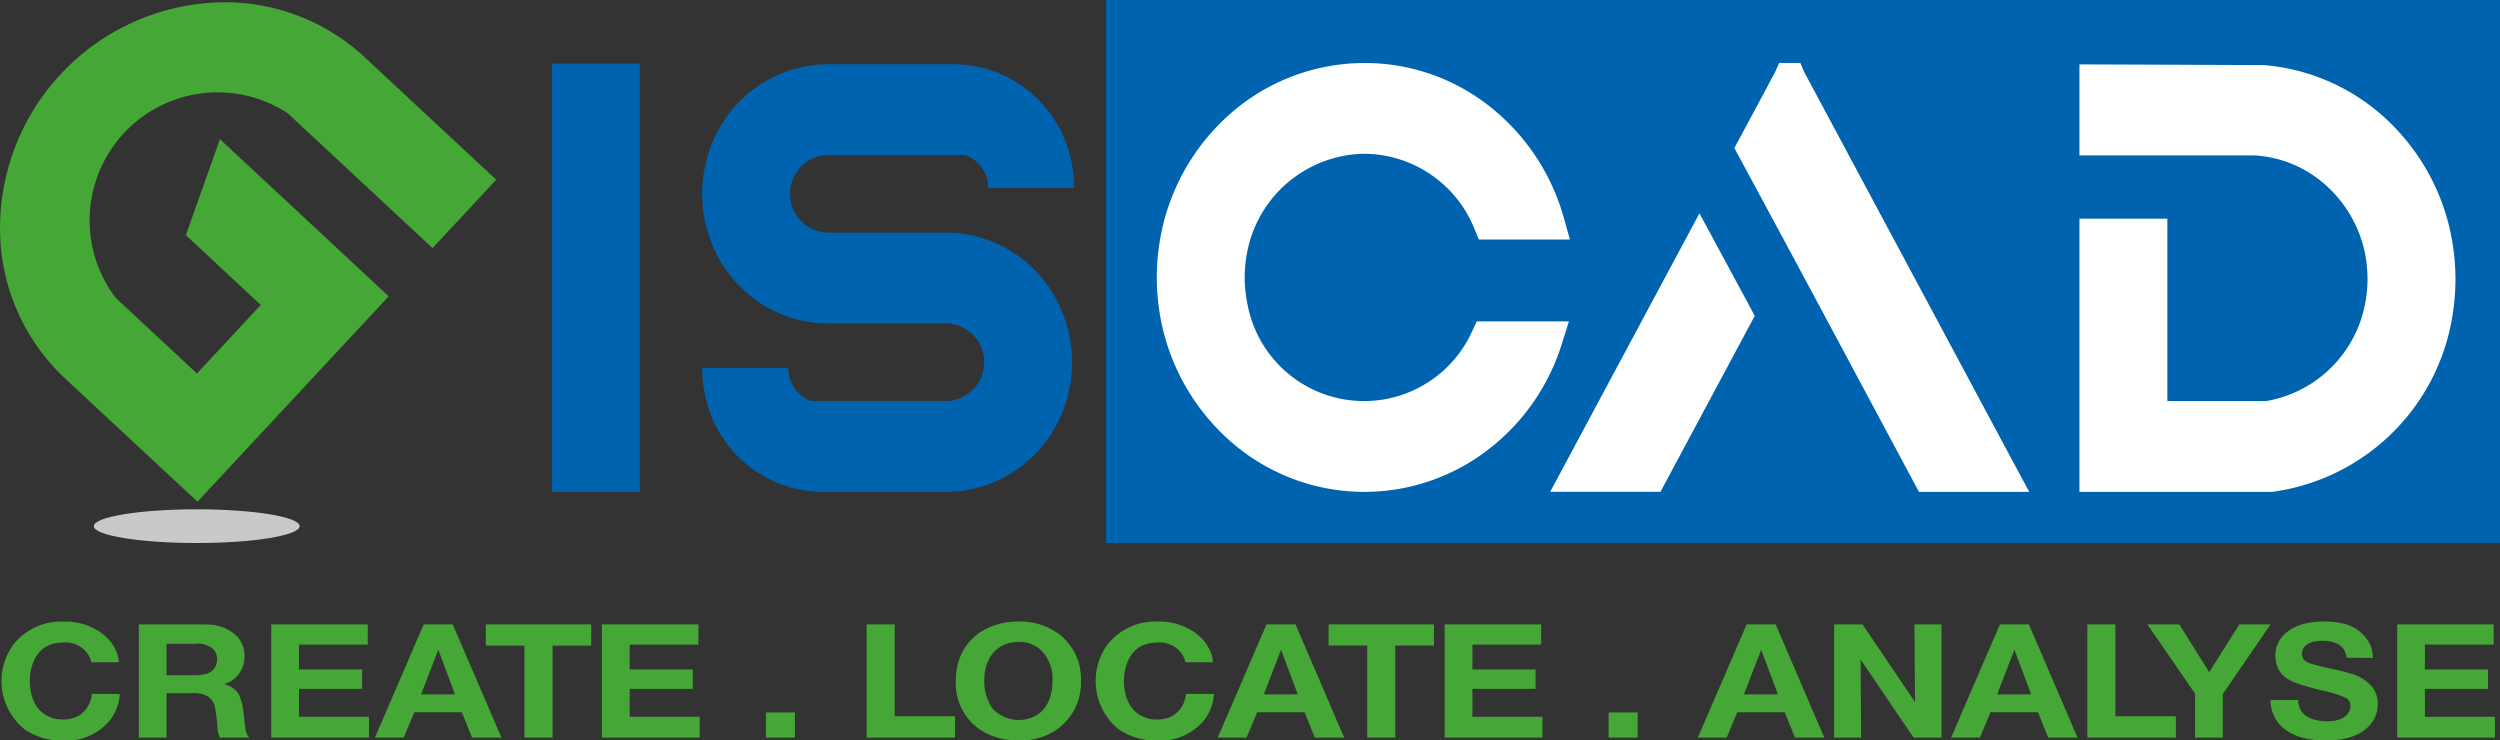 <svg xmlns="http://www.w3.org/2000/svg" xmlns:xlink="http://www.w3.org/1999/xlink" width="307.999" height="91.229" viewBox="0 0 307.999 91.229">
  <rect x="0" y="0" width="307.999" height="91.229" fill="#333333" stroke="none"/>
  <defs>
    <clipPath id="clip-path">
      <rect id="Rectangle_5924" data-name="Rectangle 5924" width="307.999" height="91.229" fill="none"/>
    </clipPath>
  </defs>
  <g id="Group_13889" data-name="Group 13889" transform="translate(0 -0.001)">
    <rect id="Rectangle_5920" data-name="Rectangle 5920" width="171.738" height="66.899" transform="translate(136.262 0.001)" fill="#0063b0"/>
    <g id="Group_13875" data-name="Group 13875" transform="translate(0 0.001)">
      <g id="Group_13874" data-name="Group 13874" clip-path="url(#clip-path)">
        <path id="Path_7617" data-name="Path 7617" d="M47.887,38.147l-7.85,8.433,0,0L24.328,63.452,8.046,48.3A25.286,25.286,0,0,1,.007,30.152,27.852,27.852,0,0,1,26.246,1.963,25.29,25.29,0,0,1,44.92,8.684l16.217,15.1L53.291,32.21,35.439,15.591a15.772,15.772,0,0,0-21.18,22.753l10.006,9.315,7.864-8.447L22.9,30.618l.456-1.29,2.622-7.393,1.117-3.146Z" transform="translate(0 -1.643)" fill="#45a735"/>
        <rect id="Rectangle_5921" data-name="Rectangle 5921" width="10.829" height="52.763" transform="translate(67.994 7.835)" fill="#0063b0"/>
        <path id="Path_7618" data-name="Path 7618" d="M628.645,82.321a16.449,16.449,0,0,1,0,15.842,15.43,15.43,0,0,1-13.426,8.047H599.882a14.853,14.853,0,0,1-14.231-11.186,15.746,15.746,0,0,1-.53-4.064h10.6a4.292,4.292,0,0,0,2.811,4.064h16.684a4.784,4.784,0,0,0,0-9.564h-14.64a15.279,15.279,0,0,1-11.316-5.092,15.876,15.876,0,0,1-2.112-2.955,16.465,16.465,0,0,1,0-15.842,15.431,15.431,0,0,1,13.428-8.047h15.6A14.853,14.853,0,0,1,630.411,64.71a15.757,15.757,0,0,1,.53,4.064h-10.6a4.292,4.292,0,0,0-2.811-4.064H600.579a4.784,4.784,0,0,0,0,9.564h14.64a15.43,15.43,0,0,1,13.426,8.047" transform="translate(-498.607 -45.611)" fill="#0063b0"/>
        <path id="Path_7619" data-name="Path 7619" d="M1014.654,84.323l-.862,2.745a26.269,26.269,0,0,1-9.148,13.1,24.951,24.951,0,0,1-31.973-1.335,26.657,26.657,0,0,1-8.512-16.056,27.3,27.3,0,0,1-.275-3.873,26.956,26.956,0,0,1,.255-3.717,26.646,26.646,0,0,1,8.476-16.163,25.1,25.1,0,0,1,16.846-6.539,24.835,24.835,0,0,1,15.5,5.4,26.633,26.633,0,0,1,9.067,13.665l.749,2.68h-11.217l-.526-1.277a14.74,14.74,0,0,0-13.577-9.286A14.922,14.922,0,0,0,975,75.892a15.841,15.841,0,0,0,.025,6.145,14.61,14.61,0,0,0,27.722,3.47l.555-1.184Z" transform="translate(-821.367 -44.724)" fill="#fff"/>
        <path id="Path_7620" data-name="Path 7620" d="M1310.056,70.949l6.813,12.633-11.039,20.6-.58,1.081h-13.584l1.667-3.113Zm40.629,34.319H1337.1l-.58-1.081-10.166-18.978-4.982-9.293-.2-.37-6.813-12.633.023-.042.544-1.016,4.433-8.27.521-1.163h2.6l.5,1.158,4.435,8.275,21.595,40.3Z" transform="translate(-1100.684 -44.67)" fill="#fff"/>
        <path id="Path_7621" data-name="Path 7621" d="M1779.024,80.078a27.535,27.535,0,0,1-.273,3.871,26,26,0,0,1-22.184,22.35l-.122.016H1732.7V72.658h10.829V95.13h12.183a15,15,0,0,0,12.164-11.915,15.843,15.843,0,0,0,.025-6.15,15.314,15.314,0,0,0-5.573-9.135,14.293,14.293,0,0,0-8.2-3.069H1732.7V53.65l22.691.086a25.135,25.135,0,0,1,15,6.555,26.662,26.662,0,0,1,8.374,16.063,27.135,27.135,0,0,1,.255,3.724" transform="translate(-1476.512 -45.718)" fill="#fff"/>
        <path id="Path_7622" data-name="Path 7622" d="M12.32,522.893a3.135,3.135,0,0,0-.335-.869,3.3,3.3,0,0,0-3.106-1.561c-4.067,0-4.134,4.188-4.134,4.721,0,.4-.022,2.943,1.877,4.149a4.071,4.071,0,0,0,2.212.612,3.834,3.834,0,0,0,2.011-.513,3.513,3.513,0,0,0,1.542-2.647l3.442.02a5.676,5.676,0,0,1-1.408,3.457,6.969,6.969,0,0,1-5.631,2.272,7.924,7.924,0,0,1-4.715-1.4,7.65,7.65,0,0,1-1.408-10.351,7.476,7.476,0,0,1,6.28-2.9,7.62,7.62,0,0,1,4.536,1.343A6.309,6.309,0,0,1,14.8,520.5a5.677,5.677,0,0,1,.782,1.561,6.545,6.545,0,0,1,.134.83Z" transform="translate(-1.072 -441.303)" fill="#45a735"/>
        <path id="Path_7623" data-name="Path 7623" d="M122.888,520.279c.424,0,.827,0,1.229.02a5.123,5.123,0,0,1,3.777,1.58,3.588,3.588,0,0,1,.8,2.371,3.5,3.5,0,0,1-1.721,3.042,4.2,4.2,0,0,1-.782.355,2.777,2.777,0,0,1,1.81,1.284,7.407,7.407,0,0,1,.581,2.371c.045.336.089.672.112,1.008.134,1.047.179,1.462.581,1.916h-3.6a2.736,2.736,0,0,1-.313-1.166,20.036,20.036,0,0,0-.313-2.588,2.108,2.108,0,0,0-.782-1.264,3.447,3.447,0,0,0-2.123-.454h-3.061v5.472H115.67V520.279Zm-3.8,6.262h3.262a5.718,5.718,0,0,0,1.743-.2,1.778,1.778,0,0,0,1.207-1.778,1.667,1.667,0,0,0-.424-1.205,3.01,3.01,0,0,0-2.391-.692h-3.4Z" transform="translate(-98.567 -443.352)" fill="#45a735"/>
        <path id="Path_7624" data-name="Path 7624" d="M237.89,522.769h-8.469v3.062H237.2v2.39h-7.777v3.437h8.626v2.568H226V520.279H237.89Z" transform="translate(-192.586 -443.352)" fill="#45a735"/>
        <path id="Path_7625" data-name="Path 7625" d="M328.031,534.227h-3.62l-1.251-3.121H317.3l-1.3,3.121h-3.553l6.011-13.947h3.576ZM320.254,523.4l-2.123,5.492h4.179Z" transform="translate(-266.256 -443.353)" fill="#45a735"/>
        <path id="Path_7626" data-name="Path 7626" d="M417.785,522.887h-4.76v11.339h-3.464V522.887H404.8v-2.608h12.984Z" transform="translate(-344.949 -443.352)" fill="#45a735"/>
        <path id="Path_7627" data-name="Path 7627" d="M513.421,522.769h-8.469v3.062h7.777v2.39h-7.777v3.437h8.626v2.568H501.532V520.279h11.889Z" transform="translate(-427.377 -443.352)" fill="#45a735"/>
        <rect id="Rectangle_5922" data-name="Rectangle 5922" width="3.576" height="3.102" transform="translate(94.357 87.772)" fill="#45a735"/>
        <path id="Path_7628" data-name="Path 7628" d="M732.953,534.226H722.047V520.28h3.464V531.6h7.442Z" transform="translate(-615.287 -443.353)" fill="#45a735"/>
        <path id="Path_7629" data-name="Path 7629" d="M809.349,519.592a6.975,6.975,0,0,1,2.48,5.61,7.052,7.052,0,0,1-3.128,6.084,7.937,7.937,0,0,1-4.559,1.245,9.316,9.316,0,0,1-3.263-.573,6.863,6.863,0,0,1-4.469-6.756,7.811,7.811,0,0,1,.67-3.279c1.207-2.627,3.933-4.069,7.106-4.05a8.044,8.044,0,0,1,5.162,1.719m-7.017,1.166c-2.436,1.106-2.413,3.931-2.413,4.406a5.755,5.755,0,0,0,1.028,3.437,4.405,4.405,0,0,0,5.43.81c1.989-1.225,1.944-3.852,1.944-4.267a4.828,4.828,0,0,0-1.654-3.951,3.97,3.97,0,0,0-2.525-.81,4.289,4.289,0,0,0-1.81.375" transform="translate(-678.655 -441.302)" fill="#45a735"/>
        <path id="Path_7630" data-name="Path 7630" d="M924,522.893a3.131,3.131,0,0,0-.335-.869,3.3,3.3,0,0,0-3.106-1.561c-4.067,0-4.134,4.188-4.134,4.721,0,.4-.022,2.943,1.877,4.149a4.072,4.072,0,0,0,2.212.612,3.834,3.834,0,0,0,2.011-.513,3.513,3.513,0,0,0,1.542-2.647l3.442.02a5.677,5.677,0,0,1-1.408,3.457,6.97,6.97,0,0,1-5.631,2.272,7.924,7.924,0,0,1-4.715-1.4,7.65,7.65,0,0,1-1.408-10.351,7.476,7.476,0,0,1,6.28-2.9,7.62,7.62,0,0,1,4.536,1.343,6.308,6.308,0,0,1,1.318,1.284,5.67,5.67,0,0,1,.782,1.561,6.526,6.526,0,0,1,.134.83Z" transform="translate(-777.956 -441.303)" fill="#45a735"/>
        <path id="Path_7631" data-name="Path 7631" d="M1030.235,534.227h-3.62l-1.251-3.121h-5.855l-1.3,3.121h-3.553l6.011-13.947h3.576Zm-7.777-10.826-2.123,5.492h4.179Z" transform="translate(-864.634 -443.353)" fill="#45a735"/>
        <path id="Path_7632" data-name="Path 7632" d="M1119.99,522.887h-4.76v11.339h-3.464V522.887h-4.76v-2.608h12.984Z" transform="translate(-943.327 -443.352)" fill="#45a735"/>
        <path id="Path_7633" data-name="Path 7633" d="M1215.625,522.769h-8.469v3.062h7.777v2.39h-7.777v3.437h8.626v2.568h-12.045V520.279h11.889Z" transform="translate(-1025.755 -443.352)" fill="#45a735"/>
        <rect id="Rectangle_5923" data-name="Rectangle 5923" width="3.576" height="3.102" transform="translate(198.183 87.772)" fill="#45a735"/>
        <path id="Path_7634" data-name="Path 7634" d="M1430.306,534.227h-3.62l-1.252-3.121h-5.855l-1.3,3.121h-3.553l6.011-13.947h3.576Zm-7.777-10.826-2.123,5.492h4.179Z" transform="translate(-1205.552 -443.353)" fill="#45a735"/>
        <path id="Path_7635" data-name="Path 7635" d="M1541.465,534.226h-3.441l-6.525-9.62.067,9.62h-3.33V520.28h3.509l6.458,9.561-.067-9.561h3.33Z" transform="translate(-1302.275 -443.353)" fill="#45a735"/>
        <path id="Path_7636" data-name="Path 7636" d="M1641.3,534.227h-3.62l-1.251-3.121h-5.855l-1.3,3.121h-3.553l6.011-13.947h3.575Zm-7.777-10.826-2.123,5.492h4.178Z" transform="translate(-1385.347 -443.353)" fill="#45a735"/>
        <path id="Path_7637" data-name="Path 7637" d="M1750.133,534.226h-10.905V520.28h3.464V531.6h7.441Z" transform="translate(-1482.07 -443.353)" fill="#45a735"/>
        <path id="Path_7638" data-name="Path 7638" d="M1798.554,528.853v5.373h-3.419v-5.413l-5.877-8.534h3.933l3.687,5.887,3.71-5.887h3.844Z" transform="translate(-1524.703 -443.353)" fill="#45a735"/>
        <path id="Path_7639" data-name="Path 7639" d="M1901.245,522.34a2.672,2.672,0,0,0-.2-.77c-.6-1.324-2.413-1.324-2.749-1.324-1.877,0-2.548.79-2.548,1.62a.97.97,0,0,0,.313.751c.38.375.782.454,1.743.711,1.274.316,2.592.553,3.821.928a5.218,5.218,0,0,1,2.749,1.64,3.229,3.229,0,0,1,.715,2.114,3.716,3.716,0,0,1-.961,2.607c-.849.988-2.413,1.916-5.452,1.916-3.955,0-5.743-1.6-6.391-3.082a4.314,4.314,0,0,1-.4-1.916h3.4a2.7,2.7,0,0,0,.358,1.343c.849,1.3,2.905,1.284,3.218,1.284a5.069,5.069,0,0,0,1.162-.119c1.408-.336,1.7-1.245,1.7-1.758a1.138,1.138,0,0,0-.492-.968,12.473,12.473,0,0,0-2.927-.928c-.67-.158-1.341-.336-1.989-.534-1.586-.454-3.017-.909-3.6-2.45a3.908,3.908,0,0,1-.246-1.343,3.657,3.657,0,0,1,.491-1.817c.671-1.126,2.257-2.37,5.5-2.37a10.325,10.325,0,0,1,2.235.217,4.894,4.894,0,0,1,3.553,2.825,5.175,5.175,0,0,1,.246,1.442Z" transform="translate(-1612.153 -441.304)" fill="#45a735"/>
        <path id="Path_7640" data-name="Path 7640" d="M2009.267,522.769H2000.8v3.062h7.777v2.39H2000.8v3.437h8.626v2.568h-12.045V520.279h11.889Z" transform="translate(-1702.051 -443.352)" fill="#45a735"/>
        <path id="Path_7641" data-name="Path 7641" d="M103.529,426.452c0,1.147-5.677,2.076-12.679,2.076s-12.679-.929-12.679-2.076,5.677-2.076,12.679-2.076,12.679.929,12.679,2.076" transform="translate(-66.613 -361.629)" fill="#c7c9cb"/>
      </g>
    </g>
  </g>
</svg>
